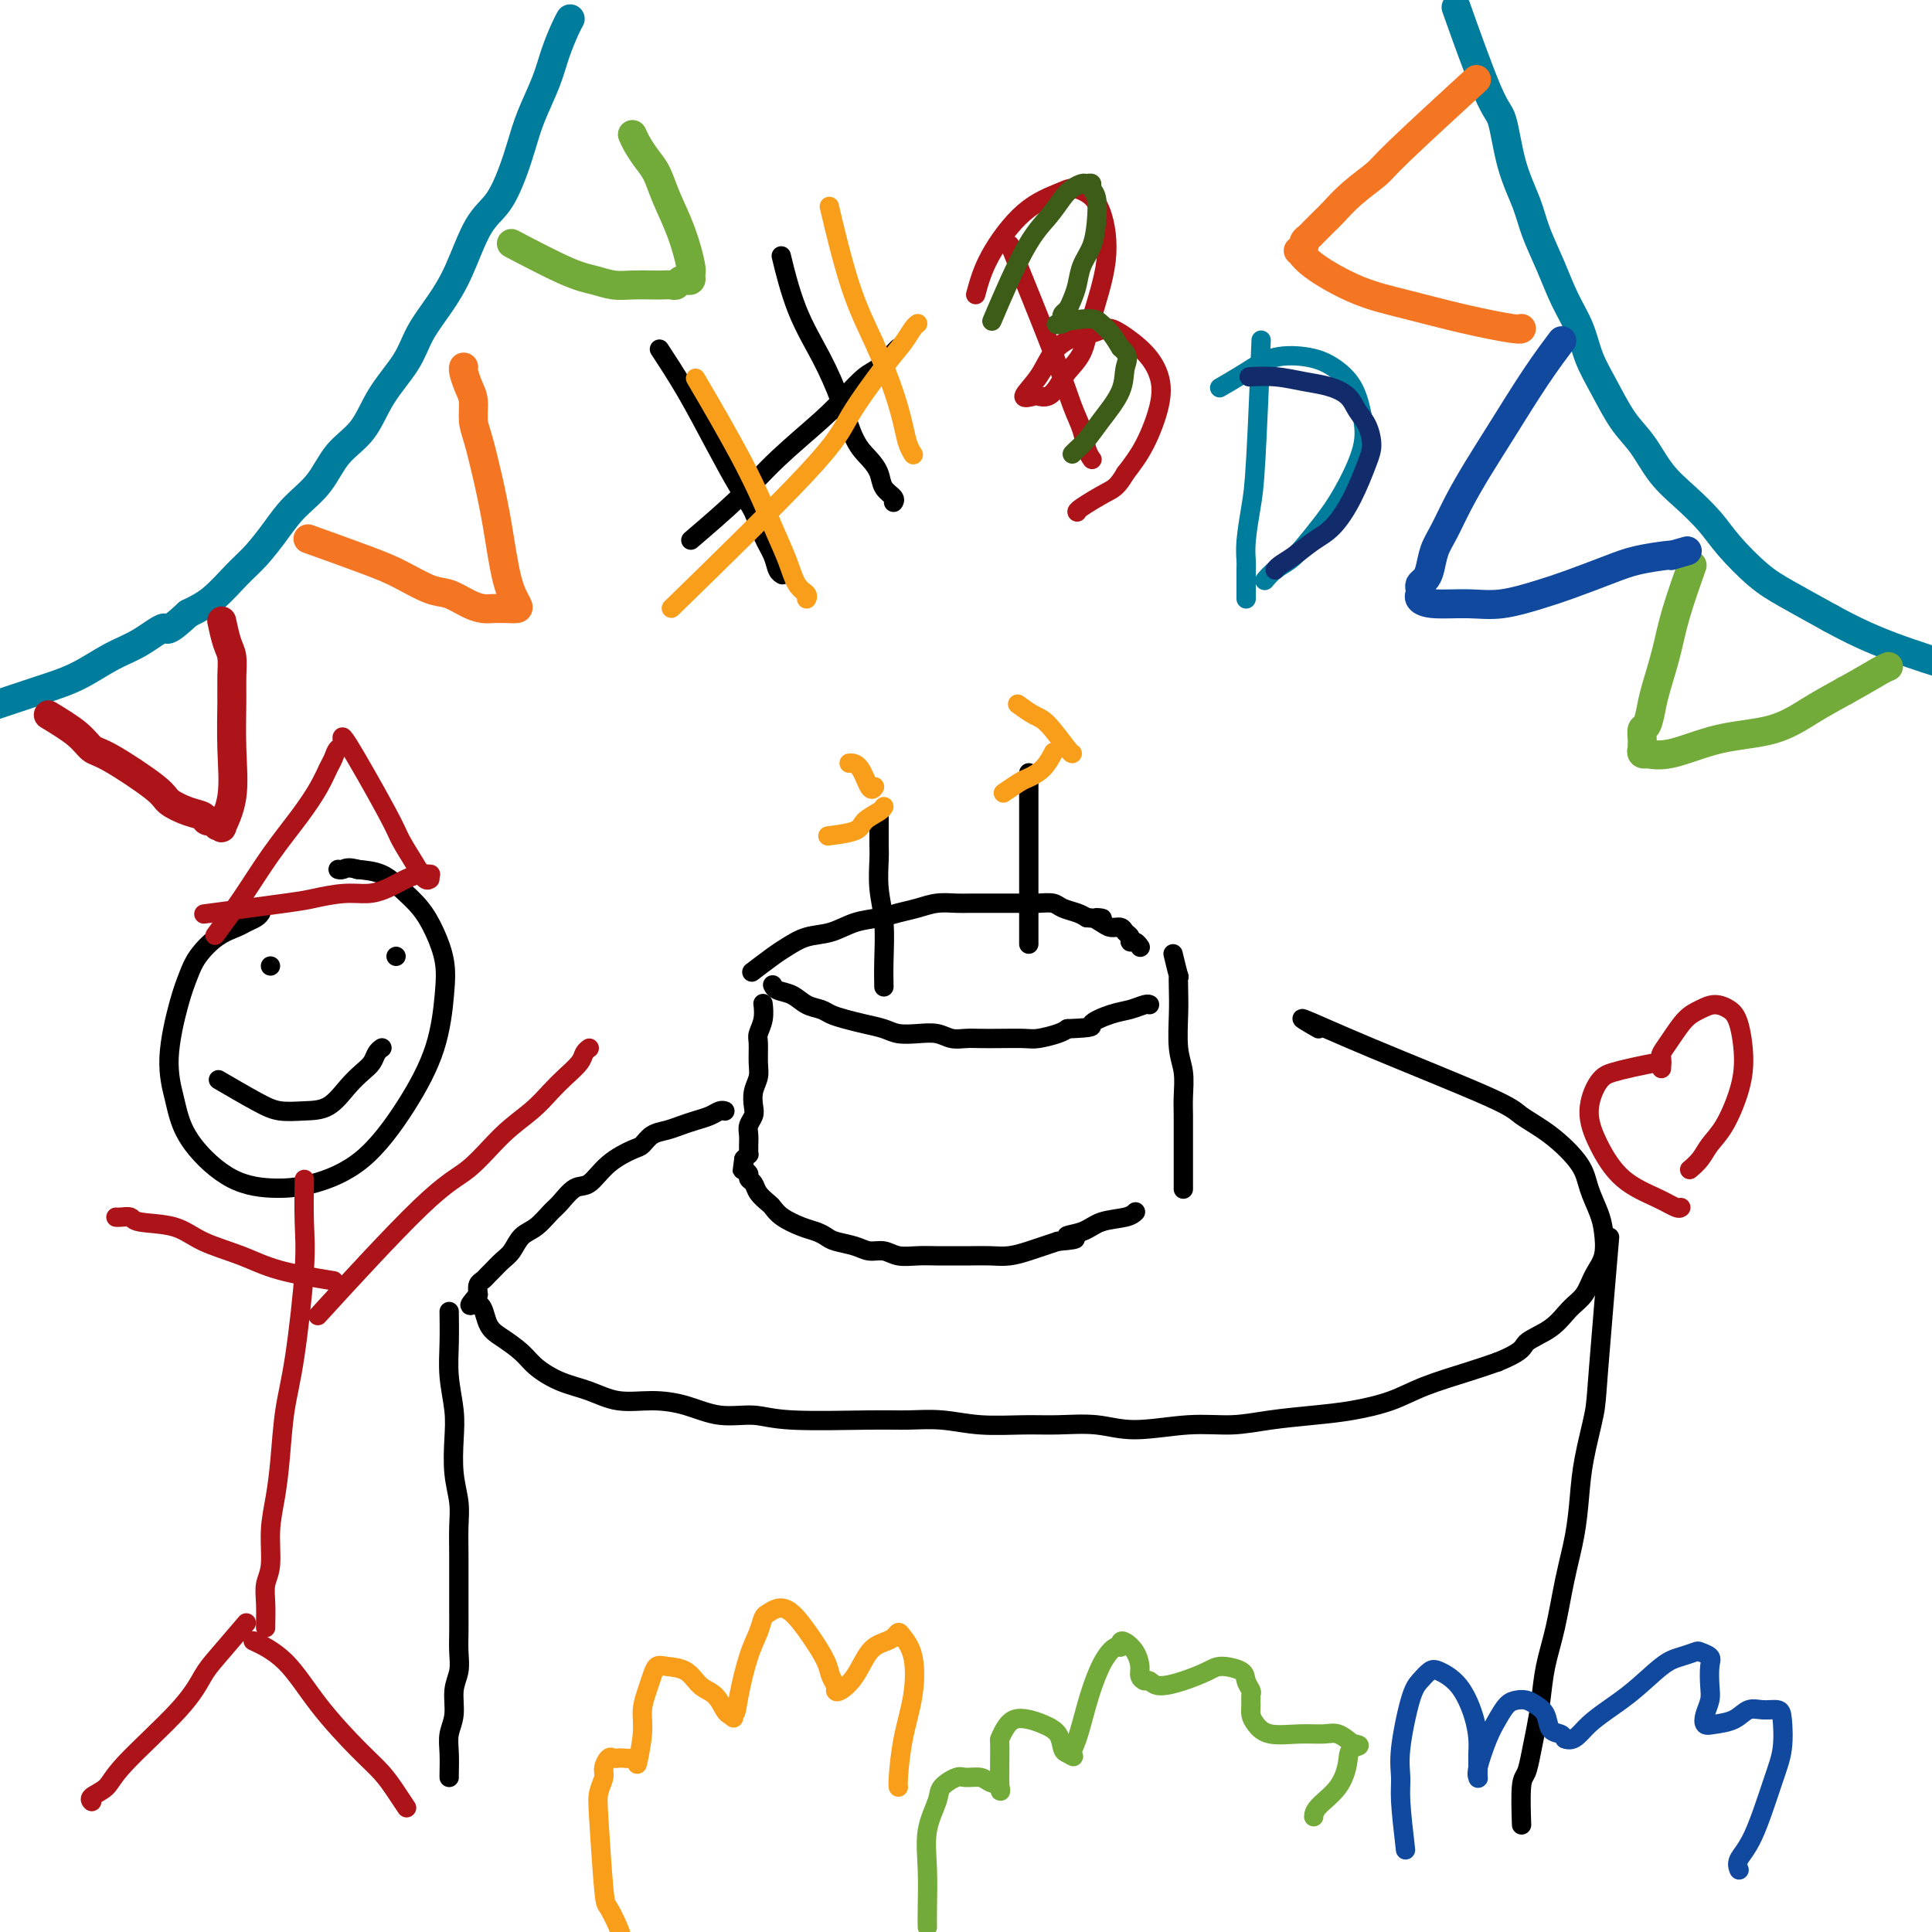 <svg viewBox='0 0 400 400' version='1.1' xmlns='http://www.w3.org/2000/svg' xmlns:xlink='http://www.w3.org/1999/xlink'><g fill='none' stroke='#007C9C' stroke-width='6' stroke-linecap='round' stroke-linejoin='round'><path d='M302,3c-0.043,-0.121 -0.086,-0.242 0,0c0.086,0.242 0.301,0.849 0,0c-0.301,-0.849 -1.118,-3.152 0,0c1.118,3.152 4.171,11.758 6,16c1.829,4.242 2.432,4.120 3,6c0.568,1.880 1.099,5.761 2,9c0.901,3.239 2.171,5.834 3,8c0.829,2.166 1.219,3.901 2,6c0.781,2.099 1.955,4.561 3,7c1.045,2.439 1.963,4.854 3,7c1.037,2.146 2.195,4.021 3,6c0.805,1.979 1.256,4.062 2,6c0.744,1.938 1.779,3.732 3,6c1.221,2.268 2.627,5.012 4,7c1.373,1.988 2.714,3.222 4,5c1.286,1.778 2.517,4.100 4,6c1.483,1.900 3.218,3.378 5,5c1.782,1.622 3.610,3.388 5,5c1.390,1.612 2.342,3.071 4,5c1.658,1.929 4.023,4.327 6,6c1.977,1.673 3.565,2.621 6,4c2.435,1.379 5.718,3.190 9,5'/><path d='M379,128c4.548,2.512 8.417,4.292 13,6c4.583,1.708 9.881,3.345 12,4c2.119,0.655 1.060,0.327 0,0'/><path d='M118,4c-0.017,0.030 -0.034,0.060 0,0c0.034,-0.060 0.119,-0.208 0,0c-0.119,0.208 -0.441,0.774 -1,2c-0.559,1.226 -1.357,3.113 -2,5c-0.643,1.887 -1.133,3.775 -2,6c-0.867,2.225 -2.111,4.786 -3,7c-0.889,2.214 -1.423,4.082 -2,6c-0.577,1.918 -1.196,3.887 -2,6c-0.804,2.113 -1.794,4.370 -3,6c-1.206,1.630 -2.628,2.632 -4,5c-1.372,2.368 -2.695,6.101 -4,9c-1.305,2.899 -2.591,4.964 -4,7c-1.409,2.036 -2.940,4.044 -4,6c-1.060,1.956 -1.650,3.859 -3,6c-1.350,2.141 -3.459,4.518 -5,7c-1.541,2.482 -2.512,5.068 -4,7c-1.488,1.932 -3.493,3.209 -5,5c-1.507,1.791 -2.516,4.094 -4,6c-1.484,1.906 -3.442,3.413 -5,5c-1.558,1.587 -2.716,3.254 -4,5c-1.284,1.746 -2.695,3.571 -4,5c-1.305,1.429 -2.505,2.462 -4,4c-1.495,1.538 -3.284,3.582 -5,5c-1.716,1.418 -3.358,2.209 -5,3'/><path d='M39,127c-5.080,4.708 -4.279,2.979 -5,3c-0.721,0.021 -2.962,1.792 -5,3c-2.038,1.208 -3.871,1.855 -6,3c-2.129,1.145 -4.554,2.790 -7,4c-2.446,1.210 -4.913,1.984 -8,3c-3.087,1.016 -6.793,2.274 -9,3c-2.207,0.726 -2.916,0.922 -3,1c-0.084,0.078 0.458,0.039 1,0'/></g>
<g fill='none' stroke='#AD1419' stroke-width='6' stroke-linecap='round' stroke-linejoin='round'><path d='M10,148c2.249,1.368 4.498,2.736 6,4c1.502,1.264 2.257,2.422 3,3c0.743,0.578 1.474,0.574 4,2c2.526,1.426 6.846,4.281 9,6c2.154,1.719 2.140,2.302 3,3c0.860,0.698 2.593,1.512 4,2c1.407,0.488 2.486,0.652 3,1c0.514,0.348 0.461,0.882 1,1c0.539,0.118 1.669,-0.179 2,0c0.331,0.179 -0.136,0.836 0,1c0.136,0.164 0.874,-0.164 1,0c0.126,0.164 -0.359,0.821 0,0c0.359,-0.821 1.561,-3.119 2,-6c0.439,-2.881 0.115,-6.345 0,-10c-0.115,-3.655 -0.020,-7.502 0,-10c0.020,-2.498 -0.033,-3.647 0,-5c0.033,-1.353 0.153,-2.909 0,-4c-0.153,-1.091 -0.580,-1.717 -1,-3c-0.420,-1.283 -0.834,-3.224 -1,-4c-0.166,-0.776 -0.083,-0.388 0,0'/></g>
<g fill='none' stroke='#F47623' stroke-width='6' stroke-linecap='round' stroke-linejoin='round'><path d='M65,112c-1.075,-0.385 -2.151,-0.770 0,0c2.151,0.770 7.527,2.696 11,4c3.473,1.304 5.042,1.985 7,3c1.958,1.015 4.305,2.363 6,3c1.695,0.637 2.737,0.563 4,1c1.263,0.437 2.748,1.385 4,2c1.252,0.615 2.270,0.896 3,1c0.730,0.104 1.170,0.032 2,0c0.830,-0.032 2.048,-0.024 3,0c0.952,0.024 1.636,0.064 2,0c0.364,-0.064 0.406,-0.233 0,-1c-0.406,-0.767 -1.262,-2.133 -2,-5c-0.738,-2.867 -1.360,-7.236 -2,-11c-0.640,-3.764 -1.299,-6.922 -2,-10c-0.701,-3.078 -1.446,-6.075 -2,-8c-0.554,-1.925 -0.919,-2.779 -1,-4c-0.081,-1.221 0.122,-2.811 0,-4c-0.122,-1.189 -0.569,-1.979 -1,-3c-0.431,-1.021 -0.847,-2.275 -1,-3c-0.153,-0.725 -0.044,-0.921 0,-1c0.044,-0.079 0.022,-0.039 0,0'/></g>
<g fill='none' stroke='#73AB3A' stroke-width='6' stroke-linecap='round' stroke-linejoin='round'><path d='M107,51c-0.976,-0.514 -1.953,-1.027 0,0c1.953,1.027 6.834,3.596 10,5c3.166,1.404 4.616,1.644 6,2c1.384,0.356 2.703,0.827 4,1c1.297,0.173 2.571,0.047 4,0c1.429,-0.047 3.013,-0.016 4,0c0.987,0.016 1.379,0.019 2,0c0.621,-0.019 1.472,-0.058 2,0c0.528,0.058 0.734,0.212 1,0c0.266,-0.212 0.593,-0.792 1,-1c0.407,-0.208 0.895,-0.044 1,0c0.105,0.044 -0.173,-0.033 0,0c0.173,0.033 0.797,0.177 1,0c0.203,-0.177 -0.014,-0.673 0,-1c0.014,-0.327 0.261,-0.485 0,-2c-0.261,-1.515 -1.029,-4.387 -2,-7c-0.971,-2.613 -2.145,-4.967 -3,-7c-0.855,-2.033 -1.392,-3.747 -2,-5c-0.608,-1.253 -1.287,-2.047 -2,-3c-0.713,-0.953 -1.461,-2.064 -2,-3c-0.539,-0.936 -0.868,-1.696 -1,-2c-0.132,-0.304 -0.066,-0.152 0,0'/><path d='M350,118c0.294,-0.827 0.587,-1.654 0,0c-0.587,1.654 -2.055,5.789 -3,9c-0.945,3.211 -1.367,5.500 -2,8c-0.633,2.500 -1.476,5.212 -2,7c-0.524,1.788 -0.729,2.651 -1,4c-0.271,1.349 -0.609,3.183 -1,4c-0.391,0.817 -0.837,0.615 -1,1c-0.163,0.385 -0.043,1.356 0,2c0.043,0.644 0.010,0.961 0,1c-0.010,0.039 0.002,-0.200 0,0c-0.002,0.200 -0.018,0.837 0,1c0.018,0.163 0.069,-0.150 0,0c-0.069,0.150 -0.257,0.762 0,1c0.257,0.238 0.958,0.102 1,0c0.042,-0.102 -0.574,-0.169 0,0c0.574,0.169 2.339,0.573 5,0c2.661,-0.573 6.218,-2.123 10,-3c3.782,-0.877 7.787,-1.082 11,-2c3.213,-0.918 5.632,-2.548 8,-4c2.368,-1.452 4.684,-2.726 7,-4'/><path d='M382,143c3.786,-2.083 5.750,-3.292 7,-4c1.250,-0.708 1.786,-0.917 2,-1c0.214,-0.083 0.107,-0.042 0,0'/></g>
<g fill='none' stroke='#11499F' stroke-width='6' stroke-linecap='round' stroke-linejoin='round'><path d='M323,71c-0.104,0.137 -0.208,0.274 0,0c0.208,-0.274 0.726,-0.960 0,0c-0.726,0.960 -2.698,3.565 -5,7c-2.302,3.435 -4.935,7.699 -7,11c-2.065,3.301 -3.561,5.640 -5,8c-1.439,2.360 -2.819,4.740 -4,7c-1.181,2.260 -2.163,4.398 -3,6c-0.837,1.602 -1.531,2.667 -2,4c-0.469,1.333 -0.714,2.936 -1,4c-0.286,1.064 -0.612,1.591 -1,2c-0.388,0.409 -0.838,0.701 -1,1c-0.162,0.299 -0.038,0.606 0,1c0.038,0.394 -0.011,0.876 0,1c0.011,0.124 0.081,-0.109 0,0c-0.081,0.109 -0.315,0.559 0,1c0.315,0.441 1.178,0.873 3,1c1.822,0.127 4.601,-0.053 7,0c2.399,0.053 4.418,0.337 7,0c2.582,-0.337 5.729,-1.295 8,-2c2.271,-0.705 3.667,-1.156 6,-2c2.333,-0.844 5.605,-2.082 8,-3c2.395,-0.918 3.914,-1.516 6,-2c2.086,-0.484 4.739,-0.852 6,-1c1.261,-0.148 1.131,-0.074 1,0'/><path d='M346,115c5.833,-1.667 2.917,-0.833 0,0'/></g>
<g fill='none' stroke='#F47623' stroke-width='6' stroke-linecap='round' stroke-linejoin='round'><path d='M304,18c1.467,-1.345 2.933,-2.690 0,0c-2.933,2.690 -10.266,9.416 -14,13c-3.734,3.584 -3.869,4.025 -5,5c-1.131,0.975 -3.258,2.485 -5,4c-1.742,1.515 -3.098,3.036 -4,4c-0.902,0.964 -1.351,1.371 -2,2c-0.649,0.629 -1.498,1.479 -2,2c-0.502,0.521 -0.658,0.712 -1,1c-0.342,0.288 -0.872,0.673 -1,1c-0.128,0.327 0.146,0.598 0,1c-0.146,0.402 -0.712,0.936 -1,1c-0.288,0.064 -0.298,-0.341 0,0c0.298,0.341 0.903,1.430 3,3c2.097,1.570 5.686,3.622 9,5c3.314,1.378 6.352,2.082 10,3c3.648,0.918 7.906,2.050 12,3c4.094,0.950 8.025,1.717 10,2c1.975,0.283 1.993,0.081 2,0c0.007,-0.081 0.004,-0.040 0,0'/></g>
<g fill='none' stroke='#000000' stroke-width='4' stroke-linecap='round' stroke-linejoin='round'><path d='M158,208c-0.002,-0.018 -0.004,-0.037 0,0c0.004,0.037 0.015,0.129 0,0c-0.015,-0.129 -0.057,-0.481 0,0c0.057,0.481 0.212,1.794 0,3c-0.212,1.206 -0.793,2.304 -1,3c-0.207,0.696 -0.042,0.991 0,2c0.042,1.009 -0.040,2.731 0,4c0.040,1.269 0.203,2.083 0,3c-0.203,0.917 -0.772,1.936 -1,3c-0.228,1.064 -0.114,2.173 0,3c0.114,0.827 0.227,1.373 0,2c-0.227,0.627 -0.793,1.335 -1,2c-0.207,0.665 -0.055,1.288 0,2c0.055,0.712 0.012,1.514 0,2c-0.012,0.486 0.007,0.656 0,1c-0.007,0.344 -0.040,0.862 0,1c0.040,0.138 0.154,-0.103 0,0c-0.154,0.103 -0.577,0.552 -1,1'/><path d='M154,240c-0.618,4.886 -0.161,1.102 0,0c0.161,-1.102 0.028,0.478 0,1c-0.028,0.522 0.048,-0.016 0,0c-0.048,0.016 -0.221,0.584 0,1c0.221,0.416 0.837,0.679 1,1c0.163,0.321 -0.125,0.701 0,1c0.125,0.299 0.665,0.517 1,1c0.335,0.483 0.467,1.232 1,2c0.533,0.768 1.469,1.554 2,2c0.531,0.446 0.656,0.553 1,1c0.344,0.447 0.905,1.233 2,2c1.095,0.767 2.723,1.515 4,2c1.277,0.485 2.204,0.708 3,1c0.796,0.292 1.462,0.651 2,1c0.538,0.349 0.947,0.686 2,1c1.053,0.314 2.749,0.606 4,1c1.251,0.394 2.056,0.890 3,1c0.944,0.110 2.028,-0.167 3,0c0.972,0.167 1.834,0.777 3,1c1.166,0.223 2.636,0.060 4,0c1.364,-0.060 2.622,-0.015 4,0c1.378,0.015 2.876,0.001 4,0c1.124,-0.001 1.876,0.011 3,0c1.124,-0.011 2.622,-0.044 4,0c1.378,0.044 2.637,0.167 4,0c1.363,-0.167 2.828,-0.622 4,-1c1.172,-0.378 2.049,-0.679 3,-1c0.951,-0.321 1.975,-0.660 3,-1'/><path d='M219,257c6.350,-0.505 2.724,-0.766 2,-1c-0.724,-0.234 1.452,-0.441 3,-1c1.548,-0.559 2.466,-1.469 4,-2c1.534,-0.531 3.682,-0.681 5,-1c1.318,-0.319 1.805,-0.805 2,-1c0.195,-0.195 0.097,-0.097 0,0'/><path d='M160,204c-0.003,-0.007 -0.006,-0.014 0,0c0.006,0.014 0.021,0.049 0,0c-0.021,-0.049 -0.076,-0.182 0,0c0.076,0.182 0.285,0.679 1,1c0.715,0.321 1.937,0.467 3,1c1.063,0.533 1.967,1.452 3,2c1.033,0.548 2.195,0.724 3,1c0.805,0.276 1.253,0.652 2,1c0.747,0.348 1.791,0.668 3,1c1.209,0.332 2.582,0.676 4,1c1.418,0.324 2.883,0.626 4,1c1.117,0.374 1.888,0.818 3,1c1.112,0.182 2.565,0.101 4,0c1.435,-0.101 2.850,-0.223 4,0c1.150,0.223 2.034,0.792 3,1c0.966,0.208 2.014,0.057 3,0c0.986,-0.057 1.910,-0.018 3,0c1.090,0.018 2.347,0.016 4,0c1.653,-0.016 3.701,-0.046 5,0c1.299,0.046 1.850,0.166 3,0c1.150,-0.166 2.900,-0.619 4,-1c1.100,-0.381 1.550,-0.691 2,-1'/><path d='M221,213c6.357,-0.272 4.751,-0.451 5,-1c0.249,-0.549 2.354,-1.468 4,-2c1.646,-0.532 2.833,-0.679 4,-1c1.167,-0.321 2.314,-0.817 3,-1c0.686,-0.183 0.910,-0.052 1,0c0.090,0.052 0.045,0.026 0,0'/><path d='M156,201c0.007,-0.006 0.015,-0.011 0,0c-0.015,0.011 -0.052,0.040 0,0c0.052,-0.040 0.193,-0.147 0,0c-0.193,0.147 -0.720,0.549 0,0c0.720,-0.549 2.687,-2.049 4,-3c1.313,-0.951 1.971,-1.354 3,-2c1.029,-0.646 2.427,-1.535 4,-2c1.573,-0.465 3.319,-0.506 5,-1c1.681,-0.494 3.295,-1.443 5,-2c1.705,-0.557 3.499,-0.724 5,-1c1.501,-0.276 2.707,-0.662 4,-1c1.293,-0.338 2.671,-0.626 4,-1c1.329,-0.374 2.609,-0.832 4,-1c1.391,-0.168 2.893,-0.045 4,0c1.107,0.045 1.818,0.012 3,0c1.182,-0.012 2.834,-0.004 4,0c1.166,0.004 1.844,0.004 3,0c1.156,-0.004 2.789,-0.012 4,0c1.211,0.012 2.001,0.045 3,0c0.999,-0.045 2.206,-0.167 3,0c0.794,0.167 1.175,0.622 2,1c0.825,0.378 2.093,0.679 3,1c0.907,0.321 1.454,0.660 2,1'/><path d='M225,190c5.213,0.421 2.744,-0.028 2,0c-0.744,0.028 0.235,0.532 1,1c0.765,0.468 1.314,0.900 2,1c0.686,0.100 1.507,-0.132 2,0c0.493,0.132 0.658,0.627 1,1c0.342,0.373 0.862,0.622 1,1c0.138,0.378 -0.107,0.885 0,1c0.107,0.115 0.567,-0.161 1,0c0.433,0.161 0.838,0.760 1,1c0.162,0.240 0.081,0.120 0,0'/><path d='M243,198c-0.113,-0.470 -0.226,-0.940 0,0c0.226,0.940 0.792,3.290 1,4c0.208,0.710 0.060,-0.219 0,0c-0.060,0.219 -0.030,1.587 0,3c0.030,1.413 0.061,2.870 0,5c-0.061,2.130 -0.212,4.934 0,7c0.212,2.066 0.789,3.396 1,5c0.211,1.604 0.057,3.483 0,5c-0.057,1.517 -0.015,2.673 0,4c0.015,1.327 0.004,2.827 0,4c-0.004,1.173 -0.001,2.021 0,3c0.001,0.979 0.000,2.091 0,3c-0.000,0.909 -0.000,1.617 0,2c0.000,0.383 0.000,0.443 0,1c-0.000,0.557 -0.000,1.612 0,2c0.000,0.388 0.000,0.111 0,0c-0.000,-0.111 -0.000,-0.055 0,0'/><path d='M183,204c0.001,0.026 0.001,0.053 0,0c-0.001,-0.053 -0.004,-0.185 0,0c0.004,0.185 0.015,0.689 0,0c-0.015,-0.689 -0.057,-2.569 0,-5c0.057,-2.431 0.211,-5.411 0,-8c-0.211,-2.589 -0.789,-4.786 -1,-7c-0.211,-2.214 -0.057,-4.446 0,-6c0.057,-1.554 0.015,-2.430 0,-3c-0.015,-0.570 -0.004,-0.833 0,-2c0.004,-1.167 0.001,-3.237 0,-4c-0.001,-0.763 -0.000,-0.218 0,0c0.000,0.218 0.000,0.109 0,0'/><path d='M213,194c0.000,-0.438 0.000,-0.876 0,0c0.000,0.876 0.000,3.065 0,0c-0.000,-3.065 0.000,-11.385 0,-16c0.000,-4.615 -0.000,-5.527 0,-7c0.000,-1.473 0.000,-3.509 0,-5c-0.000,-1.491 -0.000,-2.438 0,-3c0.000,-0.562 0.000,-0.738 0,-1c0.000,-0.262 0.000,-0.609 0,-1c-0.000,-0.391 0.000,-0.826 0,-1c0.000,-0.174 0.000,-0.087 0,0'/></g>
<g fill='none' stroke='#F99E1B' stroke-width='4' stroke-linecap='round' stroke-linejoin='round'><path d='M172,173c-0.528,0.067 -1.056,0.133 0,0c1.056,-0.133 3.694,-0.467 5,-1c1.306,-0.533 1.278,-1.267 2,-2c0.722,-0.733 2.194,-1.467 3,-2c0.806,-0.533 0.944,-0.867 1,-1c0.056,-0.133 0.028,-0.067 0,0'/><path d='M176,158c-0.174,0.008 -0.348,0.016 0,0c0.348,-0.016 1.217,-0.056 2,1c0.783,1.056 1.480,3.207 2,4c0.520,0.793 0.863,0.226 1,0c0.137,-0.226 0.069,-0.113 0,0'/><path d='M208,164c-0.021,0.015 -0.043,0.030 0,0c0.043,-0.030 0.150,-0.103 0,0c-0.150,0.103 -0.558,0.384 0,0c0.558,-0.384 2.083,-1.434 3,-2c0.917,-0.566 1.226,-0.649 2,-1c0.774,-0.351 2.011,-0.970 3,-2c0.989,-1.030 1.728,-2.470 2,-3c0.272,-0.530 0.078,-0.152 0,0c-0.078,0.152 -0.039,0.076 0,0'/><path d='M211,146c-0.279,-0.204 -0.558,-0.409 0,0c0.558,0.409 1.953,1.430 3,2c1.047,0.570 1.744,0.689 3,2c1.256,1.311 3.069,3.815 4,5c0.931,1.185 0.980,1.053 1,1c0.020,-0.053 0.010,-0.026 0,0'/></g>
<g fill='none' stroke='#000000' stroke-width='4' stroke-linecap='round' stroke-linejoin='round'><path d='M150,230c0.072,0.024 0.144,0.048 0,0c-0.144,-0.048 -0.502,-0.167 -1,0c-0.498,0.167 -1.134,0.621 -2,1c-0.866,0.379 -1.962,0.683 -3,1c-1.038,0.317 -2.019,0.647 -3,1c-0.981,0.353 -1.963,0.729 -3,1c-1.037,0.271 -2.129,0.438 -3,1c-0.871,0.562 -1.520,1.521 -2,2c-0.480,0.479 -0.790,0.478 -2,1c-1.210,0.522 -3.321,1.567 -5,3c-1.679,1.433 -2.928,3.256 -4,4c-1.072,0.744 -1.968,0.411 -3,1c-1.032,0.589 -2.202,2.101 -3,3c-0.798,0.899 -1.225,1.185 -2,2c-0.775,0.815 -1.899,2.158 -3,3c-1.101,0.842 -2.179,1.181 -3,2c-0.821,0.819 -1.386,2.118 -2,3c-0.614,0.882 -1.279,1.349 -2,2c-0.721,0.651 -1.500,1.487 -2,2c-0.500,0.513 -0.722,0.705 -1,1c-0.278,0.295 -0.613,0.695 -1,1c-0.387,0.305 -0.825,0.516 -1,1c-0.175,0.484 -0.088,1.242 0,2'/><path d='M99,268c-3.182,3.652 -1.136,1.782 0,2c1.136,0.218 1.362,2.523 2,4c0.638,1.477 1.688,2.124 3,3c1.312,0.876 2.887,1.980 4,3c1.113,1.020 1.765,1.958 3,3c1.235,1.042 3.052,2.190 5,3c1.948,0.810 4.027,1.283 6,2c1.973,0.717 3.839,1.680 6,2c2.161,0.320 4.615,-0.001 7,0c2.385,0.001 4.699,0.326 7,1c2.301,0.674 4.588,1.698 7,2c2.412,0.302 4.950,-0.116 7,0c2.050,0.116 3.612,0.767 8,1c4.388,0.233 11.603,0.048 16,0c4.397,-0.048 5.975,0.040 8,0c2.025,-0.040 4.497,-0.208 7,0c2.503,0.208 5.038,0.793 8,1c2.962,0.207 6.351,0.037 9,0c2.649,-0.037 4.558,0.057 7,0c2.442,-0.057 5.416,-0.267 8,0c2.584,0.267 4.779,1.011 8,1c3.221,-0.011 7.467,-0.776 11,-1c3.533,-0.224 6.351,0.092 9,0c2.649,-0.092 5.127,-0.594 8,-1c2.873,-0.406 6.140,-0.717 9,-1c2.860,-0.283 5.313,-0.537 8,-1c2.687,-0.463 5.607,-1.134 8,-2c2.393,-0.866 4.260,-1.925 7,-3c2.740,-1.075 6.354,-2.164 9,-3c2.646,-0.836 4.323,-1.418 6,-2'/><path d='M310,282c5.750,-2.327 5.126,-3.143 6,-4c0.874,-0.857 3.247,-1.753 5,-3c1.753,-1.247 2.887,-2.844 4,-4c1.113,-1.156 2.205,-1.872 3,-3c0.795,-1.128 1.292,-2.667 2,-4c0.708,-1.333 1.626,-2.458 2,-4c0.374,-1.542 0.202,-3.500 0,-5c-0.202,-1.500 -0.436,-2.541 -1,-4c-0.564,-1.459 -1.460,-3.336 -2,-5c-0.540,-1.664 -0.725,-3.114 -2,-5c-1.275,-1.886 -3.642,-4.206 -6,-6c-2.358,-1.794 -4.709,-3.061 -6,-4c-1.291,-0.939 -1.521,-1.551 -7,-4c-5.479,-2.449 -16.206,-6.736 -24,-10c-7.794,-3.264 -12.655,-5.504 -14,-6c-1.345,-0.496 0.828,0.752 3,2'/><path d='M93,272c0.002,0.138 0.004,0.276 0,0c-0.004,-0.276 -0.015,-0.965 0,0c0.015,0.965 0.056,3.582 0,6c-0.056,2.418 -0.207,4.635 0,7c0.207,2.365 0.774,4.879 1,7c0.226,2.121 0.113,3.851 0,6c-0.113,2.149 -0.226,4.719 0,7c0.226,2.281 0.793,4.273 1,6c0.207,1.727 0.056,3.189 0,5c-0.056,1.811 -0.015,3.972 0,6c0.015,2.028 0.005,3.925 0,6c-0.005,2.075 -0.005,4.328 0,6c0.005,1.672 0.017,2.761 0,4c-0.017,1.239 -0.061,2.627 0,4c0.061,1.373 0.227,2.729 0,4c-0.227,1.271 -0.845,2.456 -1,4c-0.155,1.544 0.155,3.447 0,5c-0.155,1.553 -0.773,2.756 -1,4c-0.227,1.244 -0.061,2.529 0,4c0.061,1.471 0.016,3.127 0,4c-0.016,0.873 -0.005,0.964 0,1c0.005,0.036 0.002,0.018 0,0'/><path d='M333,259c0.211,-2.474 0.421,-4.948 0,0c-0.421,4.948 -1.474,17.317 -2,24c-0.526,6.683 -0.525,7.679 -1,10c-0.475,2.321 -1.425,5.966 -2,9c-0.575,3.034 -0.774,5.457 -1,8c-0.226,2.543 -0.480,5.207 -1,8c-0.520,2.793 -1.305,5.716 -2,9c-0.695,3.284 -1.300,6.930 -2,10c-0.700,3.070 -1.497,5.565 -2,8c-0.503,2.435 -0.713,4.811 -1,7c-0.287,2.189 -0.651,4.192 -1,6c-0.349,1.808 -0.682,3.421 -1,5c-0.318,1.579 -0.621,3.124 -1,4c-0.379,0.876 -0.833,1.082 -1,3c-0.167,1.918 -0.048,5.548 0,7c0.048,1.452 0.024,0.726 0,0'/><path d='M54,189c-0.232,0.330 -0.464,0.661 -1,1c-0.536,0.339 -1.375,0.687 -2,1c-0.625,0.313 -1.034,0.591 -2,1c-0.966,0.409 -2.488,0.949 -4,2c-1.512,1.051 -3.015,2.613 -4,4c-0.985,1.387 -1.453,2.599 -2,4c-0.547,1.401 -1.175,2.990 -2,6c-0.825,3.010 -1.848,7.440 -2,11c-0.152,3.560 0.568,6.250 1,8c0.432,1.750 0.575,2.559 1,4c0.425,1.441 1.131,3.514 3,6c1.869,2.486 4.900,5.384 8,7c3.100,1.616 6.269,1.950 9,2c2.731,0.050 5.022,-0.183 8,-1c2.978,-0.817 6.642,-2.219 10,-5c3.358,-2.781 6.411,-6.942 9,-11c2.589,-4.058 4.714,-8.013 6,-12c1.286,-3.987 1.734,-8.005 2,-11c0.266,-2.995 0.351,-4.967 0,-7c-0.351,-2.033 -1.138,-4.128 -2,-6c-0.862,-1.872 -1.798,-3.522 -3,-5c-1.202,-1.478 -2.670,-2.782 -4,-4c-1.330,-1.218 -2.523,-2.348 -4,-3c-1.477,-0.652 -3.239,-0.826 -5,-1'/><path d='M74,180c-2.012,-0.619 -2.542,-0.167 -3,0c-0.458,0.167 -0.845,0.048 -1,0c-0.155,-0.048 -0.077,-0.024 0,0'/><path d='M46,224c-0.673,-0.393 -1.345,-0.785 0,0c1.345,0.785 4.709,2.748 7,4c2.291,1.252 3.509,1.794 5,2c1.491,0.206 3.254,0.078 5,0c1.746,-0.078 3.476,-0.104 5,-1c1.524,-0.896 2.843,-2.660 4,-4c1.157,-1.340 2.152,-2.254 3,-3c0.848,-0.746 1.548,-1.324 2,-2c0.452,-0.676 0.657,-1.449 1,-2c0.343,-0.551 0.824,-0.880 1,-1c0.176,-0.120 0.047,-0.032 0,0c-0.047,0.032 -0.014,0.009 0,0c0.014,-0.009 0.007,-0.005 0,0'/><path d='M82,198c0.000,0.000 0.000,0.000 0,0c0.000,0.000 0.000,0.000 0,0c-0.000,0.000 0.000,0.000 0,0'/><path d='M56,200c0.000,0.000 0.000,0.000 0,0c0.000,0.000 0.000,0.000 0,0'/></g>
<g fill='none' stroke='#AD1419' stroke-width='4' stroke-linecap='round' stroke-linejoin='round'><path d='M44,189c-1.556,0.205 -3.113,0.409 0,0c3.113,-0.409 10.895,-1.432 15,-2c4.105,-0.568 4.535,-0.681 6,-1c1.465,-0.319 3.967,-0.846 6,-1c2.033,-0.154 3.596,0.064 5,0c1.404,-0.064 2.649,-0.409 4,-1c1.351,-0.591 2.807,-1.426 4,-2c1.193,-0.574 2.124,-0.886 3,-1c0.876,-0.114 1.699,-0.031 2,0c0.301,0.031 0.081,0.008 0,0c-0.081,-0.008 -0.023,-0.002 0,0c0.023,0.002 0.012,0.001 0,0'/><path d='M45,193c-0.425,0.574 -0.851,1.147 0,0c0.851,-1.147 2.977,-4.016 5,-7c2.023,-2.984 3.943,-6.083 6,-9c2.057,-2.917 4.252,-5.651 6,-8c1.748,-2.349 3.047,-4.315 4,-6c0.953,-1.685 1.558,-3.091 2,-4c0.442,-0.909 0.721,-1.320 1,-2c0.279,-0.680 0.559,-1.629 1,-2c0.441,-0.371 1.042,-0.164 1,-1c-0.042,-0.836 -0.726,-2.714 1,0c1.726,2.714 5.864,10.020 8,14c2.136,3.980 2.271,4.636 3,6c0.729,1.364 2.051,3.438 3,5c0.949,1.562 1.525,2.613 2,3c0.475,0.387 0.850,0.111 1,0c0.150,-0.111 0.075,-0.055 0,0'/><path d='M63,245c0.012,-0.730 0.025,-1.459 0,0c-0.025,1.459 -0.087,5.108 0,8c0.087,2.892 0.322,5.027 0,10c-0.322,4.973 -1.201,12.785 -2,18c-0.799,5.215 -1.520,7.833 -2,11c-0.480,3.167 -0.721,6.881 -1,10c-0.279,3.119 -0.597,5.642 -1,8c-0.403,2.358 -0.893,4.551 -1,7c-0.107,2.449 0.167,5.154 0,7c-0.167,1.846 -0.777,2.835 -1,4c-0.223,1.165 -0.060,2.508 0,4c0.060,1.492 0.016,3.132 0,4c-0.016,0.868 -0.005,0.962 0,1c0.005,0.038 0.002,0.019 0,0'/><path d='M68,270c-1.894,2.070 -3.788,4.140 0,0c3.788,-4.140 13.259,-14.491 19,-20c5.741,-5.509 7.753,-6.175 10,-8c2.247,-1.825 4.728,-4.810 7,-7c2.272,-2.190 4.335,-3.584 6,-5c1.665,-1.416 2.933,-2.852 4,-4c1.067,-1.148 1.932,-2.006 3,-3c1.068,-0.994 2.338,-2.122 3,-3c0.662,-0.878 0.717,-1.506 1,-2c0.283,-0.494 0.795,-0.856 1,-1c0.205,-0.144 0.102,-0.072 0,0'/><path d='M68,265c0.946,0.154 1.891,0.307 0,0c-1.891,-0.307 -6.619,-1.076 -10,-2c-3.381,-0.924 -5.416,-2.003 -8,-3c-2.584,-0.997 -5.718,-1.913 -8,-3c-2.282,-1.087 -3.711,-2.344 -6,-3c-2.289,-0.656 -5.436,-0.712 -7,-1c-1.564,-0.288 -1.543,-0.809 -2,-1c-0.457,-0.191 -1.392,-0.051 -2,0c-0.608,0.051 -0.888,0.015 -1,0c-0.112,-0.015 -0.056,-0.007 0,0'/><path d='M53,340c-0.523,-0.244 -1.045,-0.488 0,0c1.045,0.488 3.659,1.708 6,4c2.341,2.292 4.410,5.655 7,9c2.590,3.345 5.699,6.673 8,9c2.301,2.327 3.792,3.655 5,5c1.208,1.345 2.133,2.708 3,4c0.867,1.292 1.676,2.512 2,3c0.324,0.488 0.162,0.244 0,0'/><path d='M51,336c-2.265,2.638 -4.531,5.277 -6,7c-1.469,1.723 -2.142,2.531 -3,4c-0.858,1.469 -1.900,3.599 -5,7c-3.100,3.401 -8.256,8.074 -11,11c-2.744,2.926 -3.076,4.104 -4,5c-0.924,0.896 -2.441,1.511 -3,2c-0.559,0.489 -0.160,0.854 0,1c0.160,0.146 0.080,0.073 0,0'/></g>
<g fill='none' stroke='#73AB3A' stroke-width='4' stroke-linecap='round' stroke-linejoin='round'><path d='M192,399c-0.016,-0.984 -0.031,-1.968 0,-4c0.031,-2.032 0.109,-5.112 0,-8c-0.109,-2.888 -0.406,-5.582 0,-8c0.406,-2.418 1.516,-4.558 2,-6c0.484,-1.442 0.342,-2.187 1,-3c0.658,-0.813 2.117,-1.694 3,-2c0.883,-0.306 1.189,-0.036 2,0c0.811,0.036 2.126,-0.163 3,0c0.874,0.163 1.305,0.686 2,1c0.695,0.314 1.653,0.418 2,1c0.347,0.582 0.084,1.641 0,0c-0.084,-1.641 0.011,-5.981 0,-8c-0.011,-2.019 -0.128,-1.715 0,-2c0.128,-0.285 0.500,-1.157 1,-2c0.500,-0.843 1.128,-1.655 2,-2c0.872,-0.345 1.988,-0.222 3,0c1.012,0.222 1.921,0.544 3,1c1.079,0.456 2.329,1.046 3,2c0.671,0.954 0.763,2.273 1,3c0.237,0.727 0.618,0.864 1,1'/><path d='M221,363c1.893,1.173 1.126,0.606 1,0c-0.126,-0.606 0.389,-1.252 1,-3c0.611,-1.748 1.316,-4.597 2,-7c0.684,-2.403 1.345,-4.360 2,-6c0.655,-1.640 1.302,-2.963 2,-4c0.698,-1.037 1.447,-1.790 2,-2c0.553,-0.210 0.908,0.121 1,0c0.092,-0.121 -0.081,-0.695 0,-1c0.081,-0.305 0.417,-0.340 1,0c0.583,0.340 1.413,1.057 2,2c0.587,0.943 0.932,2.113 1,3c0.068,0.887 -0.139,1.489 0,2c0.139,0.511 0.625,0.929 1,1c0.375,0.071 0.640,-0.206 1,0c0.360,0.206 0.815,0.895 2,1c1.185,0.105 3.101,-0.372 5,-1c1.899,-0.628 3.781,-1.405 5,-2c1.219,-0.595 1.777,-1.009 3,-1c1.223,0.009 3.113,0.439 4,1c0.887,0.561 0.773,1.253 1,2c0.227,0.747 0.795,1.551 1,2c0.205,0.449 0.047,0.545 0,1c-0.047,0.455 0.016,1.271 0,2c-0.016,0.729 -0.111,1.373 0,2c0.111,0.627 0.427,1.238 1,2c0.573,0.762 1.402,1.674 3,2c1.598,0.326 3.964,0.067 6,0c2.036,-0.067 3.740,0.059 5,0c1.260,-0.059 2.074,-0.303 3,0c0.926,0.303 1.963,1.151 3,2'/><path d='M280,361c2.674,0.420 0.860,0.470 0,1c-0.860,0.530 -0.766,1.540 -1,3c-0.234,1.460 -0.795,3.371 -2,5c-1.205,1.629 -3.055,2.977 -4,4c-0.945,1.023 -0.984,1.721 -1,2c-0.016,0.279 -0.008,0.140 0,0'/></g>
<g fill='none' stroke='#F99E1B' stroke-width='4' stroke-linecap='round' stroke-linejoin='round'><path d='M129,402c-0.219,-0.834 -0.438,-1.668 -1,-3c-0.562,-1.332 -1.467,-3.162 -2,-4c-0.533,-0.838 -0.694,-0.685 -1,-4c-0.306,-3.315 -0.759,-10.097 -1,-14c-0.241,-3.903 -0.272,-4.927 0,-6c0.272,-1.073 0.847,-2.197 1,-3c0.153,-0.803 -0.115,-1.287 0,-2c0.115,-0.713 0.612,-1.654 1,-2c0.388,-0.346 0.668,-0.095 1,0c0.332,0.095 0.715,0.034 1,0c0.285,-0.034 0.473,-0.042 1,0c0.527,0.042 1.394,0.133 2,0c0.606,-0.133 0.950,-0.489 1,0c0.050,0.489 -0.194,1.824 0,1c0.194,-0.824 0.825,-3.808 1,-6c0.175,-2.192 -0.107,-3.593 0,-5c0.107,-1.407 0.602,-2.821 1,-4c0.398,-1.179 0.700,-2.124 1,-3c0.300,-0.876 0.598,-1.684 1,-2c0.402,-0.316 0.909,-0.141 2,0c1.091,0.141 2.765,0.248 4,1c1.235,0.752 2.032,2.150 3,3c0.968,0.850 2.107,1.152 3,2c0.893,0.848 1.541,2.242 2,3c0.459,0.758 0.730,0.879 1,1'/><path d='M151,355c1.960,1.512 0.360,0.291 0,0c-0.360,-0.291 0.520,0.346 1,0c0.480,-0.346 0.562,-1.675 1,-4c0.438,-2.325 1.233,-5.646 2,-8c0.767,-2.354 1.506,-3.741 2,-5c0.494,-1.259 0.743,-2.389 1,-3c0.257,-0.611 0.520,-0.701 1,-1c0.480,-0.299 1.175,-0.806 2,-1c0.825,-0.194 1.780,-0.073 3,1c1.220,1.073 2.705,3.100 4,5c1.295,1.900 2.401,3.674 3,5c0.599,1.326 0.691,2.205 1,3c0.309,0.795 0.834,1.506 1,2c0.166,0.494 -0.027,0.770 0,1c0.027,0.230 0.273,0.413 1,0c0.727,-0.413 1.935,-1.421 3,-3c1.065,-1.579 1.986,-3.728 3,-5c1.014,-1.272 2.121,-1.666 3,-2c0.879,-0.334 1.530,-0.606 2,-1c0.470,-0.394 0.761,-0.910 1,-1c0.239,-0.090 0.428,0.245 1,1c0.572,0.755 1.526,1.929 2,4c0.474,2.071 0.467,5.038 0,8c-0.467,2.962 -1.393,5.918 -2,9c-0.607,3.082 -0.894,6.291 -1,8c-0.106,1.709 -0.030,1.917 0,2c0.030,0.083 0.015,0.042 0,0'/></g>
<g fill='none' stroke='#11499F' stroke-width='4' stroke-linecap='round' stroke-linejoin='round'><path d='M291,383c-0.436,-3.769 -0.871,-7.537 -1,-10c-0.129,-2.463 0.049,-3.620 0,-5c-0.049,-1.380 -0.324,-2.984 0,-6c0.324,-3.016 1.248,-7.443 2,-10c0.752,-2.557 1.332,-3.245 2,-4c0.668,-0.755 1.422,-1.577 2,-2c0.578,-0.423 0.978,-0.448 2,0c1.022,0.448 2.666,1.369 4,3c1.334,1.631 2.357,3.971 3,6c0.643,2.029 0.905,3.746 1,5c0.095,1.254 0.024,2.047 0,3c-0.024,0.953 -0.000,2.068 0,3c0.000,0.932 -0.022,1.681 0,2c0.022,0.319 0.089,0.208 0,0c-0.089,-0.208 -0.333,-0.515 0,-2c0.333,-1.485 1.244,-4.150 2,-6c0.756,-1.850 1.357,-2.886 2,-4c0.643,-1.114 1.328,-2.308 2,-3c0.672,-0.692 1.331,-0.883 2,-1c0.669,-0.117 1.349,-0.162 2,0c0.651,0.162 1.274,0.530 2,1c0.726,0.470 1.555,1.044 2,2c0.445,0.956 0.504,2.296 1,3c0.496,0.704 1.427,0.773 2,1c0.573,0.227 0.786,0.614 1,1'/><path d='M324,360c1.984,0.832 2.945,-1.087 5,-3c2.055,-1.913 5.204,-3.820 8,-6c2.796,-2.180 5.240,-4.634 7,-6c1.760,-1.366 2.836,-1.644 4,-2c1.164,-0.356 2.417,-0.790 3,-1c0.583,-0.210 0.497,-0.195 1,0c0.503,0.195 1.595,0.569 2,1c0.405,0.431 0.121,0.918 0,2c-0.121,1.082 -0.081,2.760 0,4c0.081,1.240 0.202,2.043 0,3c-0.202,0.957 -0.728,2.067 -1,3c-0.272,0.933 -0.289,1.690 0,2c0.289,0.310 0.883,0.173 2,0c1.117,-0.173 2.758,-0.384 4,-1c1.242,-0.616 2.085,-1.639 3,-2c0.915,-0.361 1.901,-0.060 3,0c1.099,0.060 2.311,-0.123 3,0c0.689,0.123 0.857,0.550 1,2c0.143,1.450 0.263,3.923 0,6c-0.263,2.077 -0.907,3.758 -2,7c-1.093,3.242 -2.633,8.044 -4,11c-1.367,2.956 -2.560,4.065 -3,5c-0.440,0.935 -0.126,1.696 0,2c0.126,0.304 0.063,0.152 0,0'/></g>
<g fill='none' stroke='#000000' stroke-width='4' stroke-linecap='round' stroke-linejoin='round'><path d='M137,73c-0.419,-0.637 -0.838,-1.274 0,0c0.838,1.274 2.934,4.458 5,8c2.066,3.542 4.101,7.441 6,11c1.899,3.559 3.660,6.778 5,9c1.340,2.222 2.258,3.447 3,5c0.742,1.553 1.309,3.436 2,5c0.691,1.564 1.505,2.811 2,4c0.495,1.189 0.672,2.320 1,3c0.328,0.680 0.808,0.909 1,1c0.192,0.091 0.096,0.046 0,0'/><path d='M162,54c-0.215,-0.887 -0.431,-1.774 0,0c0.431,1.774 1.508,6.207 3,10c1.492,3.793 3.398,6.944 5,10c1.602,3.056 2.900,6.016 4,9c1.100,2.984 2.001,5.993 3,8c0.999,2.007 2.096,3.011 3,4c0.904,0.989 1.615,1.964 2,3c0.385,1.036 0.443,2.133 1,3c0.557,0.867 1.611,1.503 2,2c0.389,0.497 0.111,0.856 0,1c-0.111,0.144 -0.056,0.072 0,0'/><path d='M144,111c-0.841,0.720 -1.681,1.439 0,0c1.681,-1.439 5.885,-5.037 9,-8c3.115,-2.963 5.141,-5.292 8,-8c2.859,-2.708 6.552,-5.794 9,-8c2.448,-2.206 3.651,-3.533 5,-5c1.349,-1.467 2.845,-3.073 4,-4c1.155,-0.927 1.969,-1.176 3,-2c1.031,-0.824 2.277,-2.222 3,-3c0.723,-0.778 0.921,-0.937 1,-1c0.079,-0.063 0.040,-0.032 0,0'/></g>
<g fill='none' stroke='#F99E1B' stroke-width='4' stroke-linecap='round' stroke-linejoin='round'><path d='M145,80c-0.858,-1.465 -1.717,-2.929 0,0c1.717,2.929 6.009,10.252 9,16c2.991,5.748 4.682,9.922 6,13c1.318,3.078 2.262,5.060 3,7c0.738,1.940 1.270,3.840 2,5c0.730,1.160 1.658,1.582 2,2c0.342,0.418 0.098,0.834 0,1c-0.098,0.166 -0.049,0.083 0,0'/><path d='M172,44c0.088,0.376 0.177,0.752 0,0c-0.177,-0.752 -0.619,-2.631 0,0c0.619,2.631 2.298,9.772 4,15c1.702,5.228 3.426,8.543 5,12c1.574,3.457 2.996,7.056 4,10c1.004,2.944 1.589,5.232 2,7c0.411,1.768 0.649,3.014 1,4c0.351,0.986 0.815,1.710 1,2c0.185,0.290 0.093,0.145 0,0'/><path d='M142,123c-2.607,2.539 -5.215,5.078 0,0c5.215,-5.078 18.251,-17.774 25,-25c6.749,-7.226 7.209,-8.984 9,-12c1.791,-3.016 4.911,-7.292 7,-10c2.089,-2.708 3.148,-3.850 4,-5c0.852,-1.150 1.499,-2.310 2,-3c0.501,-0.690 0.858,-0.912 1,-1c0.142,-0.088 0.071,-0.044 0,0'/></g>
<g fill='none' stroke='#AD1419' stroke-width='4' stroke-linecap='round' stroke-linejoin='round'><path d='M210,53c-0.799,-1.964 -1.599,-3.929 0,0c1.599,3.929 5.595,13.750 8,20c2.405,6.250 3.219,8.929 4,11c0.781,2.071 1.529,3.535 2,5c0.471,1.465 0.665,2.933 1,4c0.335,1.067 0.810,1.733 1,2c0.190,0.267 0.095,0.133 0,0'/><path d='M202,61c0.668,-2.474 1.337,-4.948 3,-8c1.663,-3.052 4.322,-6.680 7,-9c2.678,-2.320 5.375,-3.330 7,-4c1.625,-0.670 2.177,-0.999 3,-1c0.823,-0.001 1.918,0.327 3,1c1.082,0.673 2.151,1.692 3,4c0.849,2.308 1.479,5.906 1,10c-0.479,4.094 -2.067,8.684 -3,12c-0.933,3.316 -1.210,5.358 -2,7c-0.790,1.642 -2.094,2.884 -3,4c-0.906,1.116 -1.416,2.106 -2,3c-0.584,0.894 -1.244,1.693 -2,2c-0.756,0.307 -1.610,0.123 -2,0c-0.390,-0.123 -0.317,-0.183 -1,0c-0.683,0.183 -2.122,0.610 -2,0c0.122,-0.610 1.804,-2.259 3,-4c1.196,-1.741 1.907,-3.576 3,-5c1.093,-1.424 2.568,-2.437 4,-3c1.432,-0.563 2.821,-0.676 4,-1c1.179,-0.324 2.146,-0.859 3,-1c0.854,-0.141 1.594,0.113 3,1c1.406,0.887 3.479,2.406 5,4c1.521,1.594 2.490,3.262 3,5c0.510,1.738 0.560,3.545 0,6c-0.560,2.455 -1.732,5.559 -3,8c-1.268,2.441 -2.634,4.221 -4,6'/><path d='M233,98c-1.702,2.906 -2.456,3.171 -4,4c-1.544,0.829 -3.877,2.223 -5,3c-1.123,0.777 -1.035,0.936 -1,1c0.035,0.064 0.018,0.032 0,0'/></g>
<g fill='none' stroke='#3D5C18' stroke-width='4' stroke-linecap='round' stroke-linejoin='round'><path d='M206,65c-0.549,1.289 -1.098,2.577 0,0c1.098,-2.577 3.842,-9.020 6,-13c2.158,-3.980 3.730,-5.497 5,-7c1.270,-1.503 2.239,-2.992 3,-4c0.761,-1.008 1.313,-1.535 2,-2c0.687,-0.465 1.508,-0.867 2,-1c0.492,-0.133 0.654,0.003 1,0c0.346,-0.003 0.875,-0.147 1,0c0.125,0.147 -0.155,0.583 0,1c0.155,0.417 0.746,0.814 1,2c0.254,1.186 0.170,3.161 0,5c-0.170,1.839 -0.427,3.543 -1,5c-0.573,1.457 -1.464,2.666 -2,4c-0.536,1.334 -0.719,2.791 -1,4c-0.281,1.209 -0.661,2.170 -1,3c-0.339,0.830 -0.636,1.530 -1,2c-0.364,0.470 -0.796,0.710 -1,1c-0.204,0.290 -0.182,0.630 0,1c0.182,0.370 0.524,0.770 0,1c-0.524,0.230 -1.914,0.291 -1,0c0.914,-0.291 4.132,-0.934 6,-1c1.868,-0.066 2.388,0.444 3,1c0.612,0.556 1.318,1.159 2,2c0.682,0.841 1.341,1.921 2,3'/><path d='M232,72c2.090,1.768 1.314,2.687 1,4c-0.314,1.313 -0.165,3.021 -1,5c-0.835,1.979 -2.655,4.229 -4,6c-1.345,1.771 -2.216,3.062 -3,4c-0.784,0.938 -1.480,1.522 -2,2c-0.520,0.478 -0.863,0.851 -1,1c-0.137,0.149 -0.069,0.075 0,0'/></g>
<g fill='none' stroke='#007C9C' stroke-width='4' stroke-linecap='round' stroke-linejoin='round'><path d='M261,73c0.091,-2.237 0.182,-4.474 0,0c-0.182,4.474 -0.637,15.658 -1,22c-0.363,6.342 -0.633,7.842 -1,10c-0.367,2.158 -0.830,4.975 -1,7c-0.170,2.025 -0.045,3.258 0,4c0.045,0.742 0.012,0.993 0,2c-0.012,1.007 -0.003,2.771 0,4c0.003,1.229 0.001,1.923 0,2c-0.001,0.077 -0.000,-0.461 0,-1'/><path d='M253,80c-0.432,0.251 -0.865,0.503 0,0c0.865,-0.503 3.026,-1.760 5,-3c1.974,-1.240 3.761,-2.462 6,-3c2.239,-0.538 4.929,-0.392 7,0c2.071,0.392 3.524,1.030 5,2c1.476,0.970 2.976,2.271 4,4c1.024,1.729 1.572,3.887 2,6c0.428,2.113 0.737,4.180 0,7c-0.737,2.820 -2.518,6.393 -4,9c-1.482,2.607 -2.663,4.247 -4,6c-1.337,1.753 -2.828,3.619 -4,5c-1.172,1.381 -2.026,2.277 -3,3c-0.974,0.723 -2.070,1.271 -3,2c-0.930,0.729 -1.694,1.637 -2,2c-0.306,0.363 -0.153,0.182 0,0'/></g>
<g fill='none' stroke='#122B6A' stroke-width='4' stroke-linecap='round' stroke-linejoin='round'><path d='M259,78c-0.030,0.002 -0.060,0.004 0,0c0.060,-0.004 0.210,-0.013 0,0c-0.210,0.013 -0.778,0.047 0,0c0.778,-0.047 2.904,-0.175 5,0c2.096,0.175 4.162,0.654 6,1c1.838,0.346 3.449,0.561 5,1c1.551,0.439 3.041,1.104 4,2c0.959,0.896 1.387,2.023 2,3c0.613,0.977 1.410,1.805 2,3c0.590,1.195 0.973,2.756 1,4c0.027,1.244 -0.303,2.171 -1,4c-0.697,1.829 -1.763,4.559 -3,7c-1.237,2.441 -2.647,4.591 -4,6c-1.353,1.409 -2.650,2.076 -4,3c-1.350,0.924 -2.754,2.103 -4,3c-1.246,0.897 -2.336,1.511 -3,2c-0.664,0.489 -0.904,0.854 -1,1c-0.096,0.146 -0.048,0.073 0,0'/></g>
<g fill='none' stroke='#AD1419' stroke-width='4' stroke-linecap='round' stroke-linejoin='round'><path d='M344,221c-0.011,0.213 -0.022,0.426 0,0c0.022,-0.426 0.078,-1.490 0,-2c-0.078,-0.510 -0.289,-0.467 0,-1c0.289,-0.533 1.078,-1.643 2,-3c0.922,-1.357 1.977,-2.960 3,-4c1.023,-1.040 2.016,-1.515 3,-2c0.984,-0.485 1.961,-0.979 3,-1c1.039,-0.021 2.140,0.430 3,1c0.860,0.570 1.478,1.258 2,3c0.522,1.742 0.947,4.539 1,7c0.053,2.461 -0.266,4.586 -1,7c-0.734,2.414 -1.881,5.116 -3,7c-1.119,1.884 -2.209,2.950 -3,4c-0.791,1.050 -1.284,2.086 -2,3c-0.716,0.914 -1.654,1.708 -2,2c-0.346,0.292 -0.099,0.084 0,0c0.099,-0.084 0.049,-0.042 0,0'/><path d='M344,220c-0.011,0.024 -0.022,0.048 0,0c0.022,-0.048 0.078,-0.167 -1,0c-1.078,0.167 -3.290,0.622 -5,1c-1.710,0.378 -2.918,0.681 -4,1c-1.082,0.319 -2.036,0.655 -3,2c-0.964,1.345 -1.936,3.699 -2,6c-0.064,2.301 0.782,4.550 2,7c1.218,2.450 2.810,5.101 5,7c2.190,1.899 4.979,3.045 7,4c2.021,0.955 3.275,1.719 4,2c0.725,0.281 0.921,0.080 1,0c0.079,-0.080 0.039,-0.040 0,0'/></g>
</svg>
